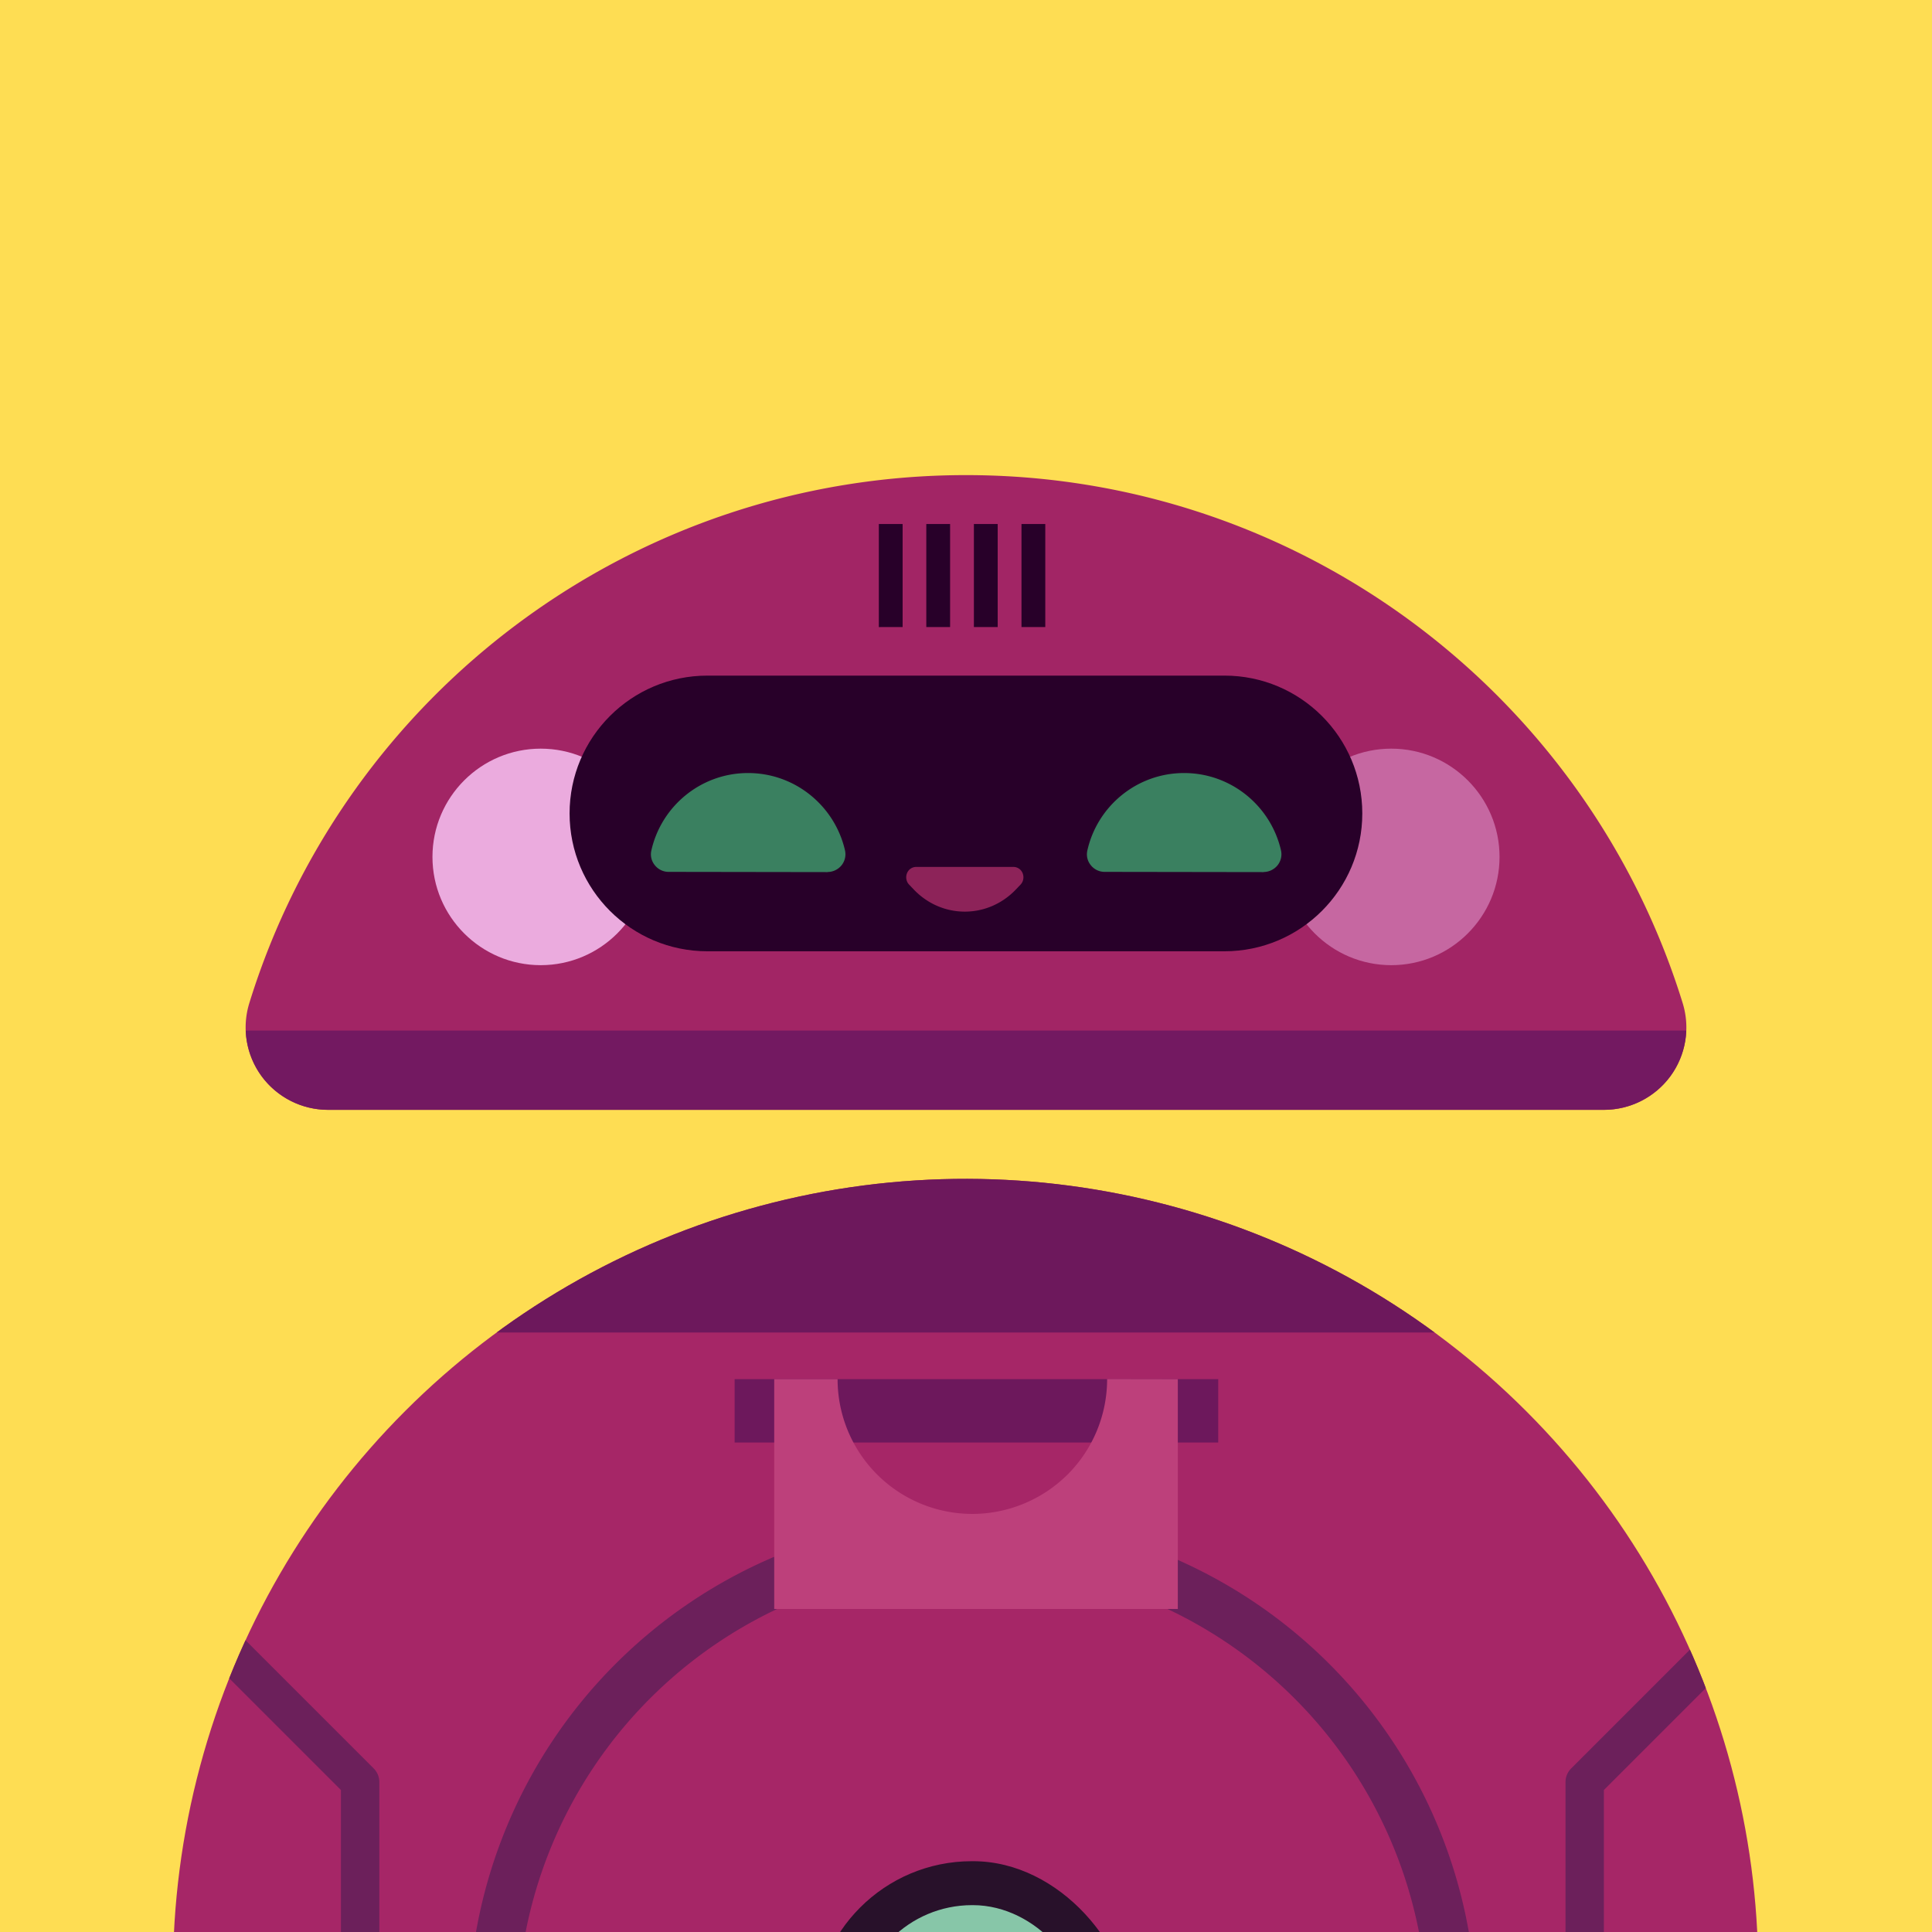 <svg xmlns="http://www.w3.org/2000/svg" xmlns:xlink="http://www.w3.org/1999/xlink" width="164" height="164" xmlns:v="https://vecta.io/nano"><rect width="100%" height="100%" fill="#333333" stroke="none"/><style><![CDATA[.B{fill-rule:evenodd}.C{fill:none}.D{fill:#ff9a0d}.E{clip-rule:evenodd}.F{fill:#0d8f71}.G{stroke-linejoin:round}.H{stroke-width:3.26}]]></style><defs><clipPath id="A"><path d="M0-195.91h164v164H0z" class="C"/></clipPath><clipPath id="B"><path d="M75.12 74.87H54.44l-2.76 120.56h20.68l2.76-120.56z" class="C E"/></clipPath><clipPath id="C"><path d="M88.88 74.87h20.68l2.76 120.56H91.64L88.88 74.87z" class="C E"/></clipPath><clipPath id="D"><path d="M0 0h164v164H0z" class="C"/></clipPath><clipPath id="E"><circle cx="82" cy="167.36" r="67.29" transform="matrix(.707 -.707 .707 .707 -94.33 107)" class="C"/></clipPath><clipPath id="F"><path d="M136.15 94.21c2.23 0 4.32-1.06 5.64-2.85a7 7 0 0 0 1.04-6.23c-8.14-26.29-32.59-44.8-60.83-44.8s-52.69 18.5-60.83 44.8a7 7 0 0 0 1.04 6.23c1.32 1.79 3.41 2.85 5.64 2.85h108.3z" class="C E"/></clipPath><clipPath id="G"><path d="M191.79 0h164v164h-164z" class="C"/></clipPath><path id="H" d="M45.9,63.55c5.07,0,9.19,4.12,9.19,9.19s-4.12,9.19-9.19,9.19-9.19-4.12-9.19-9.19,4.12-9.19,9.19-9.19Z"/><path id="I" d="M107.26 74.02c.46 0 .89-.21 1.18-.56a1.5 1.5 0 0 0 .3-1.27c-.86-3.76-4.22-6.57-8.23-6.57s-7.37 2.82-8.21 6.58a1.45 1.45 0 0 0 .3 1.25c.28.35.71.56 1.16.56l13.51.02z"/></defs><g clip-path="url(#A)"><g class="B D"><path d="M50.34 64.44a8.56 8.56 0 0 0-5.3-4.37l-2.36-.67c-5.98-1.69-12.24 1.58-14.24 7.46-1.18 3.43-.94 7.19.7 10.43a13.42 13.42 0 0 0 7.94 6.79l3.56 1.14a3 3 0 0 0 3.34-1.1l2.84-3.95 2.54.57c.62.14 1.24-.22 1.44-.82l1.5-4.73a10.81 10.81 0 0 0-.66-8.16l-1.3-2.59z"/><path d="M38.64 69.77c.86-2.84 3.88-4.45 6.72-3.6 2.84.86 4.44 3.86 3.58 6.71L45.8 83.3a5.39 5.39 0 0 1-6.7 3.6 5.39 5.39 0 0 1-3.6-6.71l3.14-10.42zm-6.94-4.54l16.1-113.5c.92-6.43 6.42-11.2 12.92-11.19l6.82.01L49.56 66.26 31.7 65.23zm83.34-.79c1.08-2.13 3-3.72 5.28-4.37l2.38-.67c5.98-1.69 12.24 1.58 14.24 7.46h0c1.18 3.44.94 7.2-.7 10.44-1.62 3.24-4.5 5.69-7.94 6.79l-3.58 1.14a2.98 2.98 0 0 1-3.32-1.1l-2.84-3.95-2.54.57c-.62.14-1.24-.22-1.44-.82l-1.5-4.73a10.81 10.81 0 0 1 .66-8.16l1.3-2.59z"/><path d="M126.72 69.77c-.84-2.84-3.86-4.45-6.7-3.6-2.84.86-4.44 3.86-3.6 6.71l3.16 10.42a5.39 5.39 0 0 0 6.7 3.6 5.39 5.39 0 0 0 3.6-6.71l-3.16-10.42z"/><path d="M133.68 65.23l-16.1-113.49c-.92-6.43-6.42-11.2-12.92-11.19l-6.82.01 17.98 125.71 17.86-1.03z"/></g><path d="M44.64 36.33c.12-3.1 2.66-5.55 5.76-5.55h63.4c2.98 0 5.44 2.37 5.54 5.37l2.24 65.6H42.42l2.22-65.41z" class="B F"/><path d="M50.04 52.06A13.47 13.47 0 0 1 63.5 39.05h38.2a12.24 12.24 0 0 1 12.22 11.82l1.7 50.87H48.38l1.66-49.68z" fill="#096851" class="B"/><path d="M75.12 74.87H54.44l-2.76 120.56h20.68l2.76-120.56z" class="B D"/><g clip-path="url(#B)" class="B"><path d="M51.68 195.44h20.68l1.42-62.7H53.12l-1.44 62.7z" fill="#ffed5c"/><path d="M53.32 123.79H74l-.22 8.95H53.12l.2-8.95z" class="D"/><g fill="#ffda4f"><path d="M52.94 140.32h20.68l.08-3.44H53.02l-.08 3.44zm-.16 6.89h20.68l.08-3.44H52.86l-.08 3.44z"/></g></g><path d="M88.88 74.87h20.68l2.76 120.56H91.64L88.88 74.87z" class="B D"/><g clip-path="url(#C)" class="B"><path d="M112.32 195.44H91.64l-1.42-62.7h20.66l1.44 62.7z" fill="#ffed5c"/><path d="M110.68 123.79H90l.22 8.95h20.66l-.2-8.95z" class="D"/><g fill="#ffda4f"><path d="M111.06 140.32H90.38l-.08-3.44h20.68l.08 3.44zm.16 6.89H90.54l-.08-3.44h20.68l.08 3.44z"/></g></g><g class="B"><path d="M106.8-59.47H57.2l-7.58 90.25h64.76l-7.58-90.25z" fill="#fff"/><path d="M79.94 59.03h4.12v15.84h30.32V39.74H49.62v35.13h30.32V59.03z" fill="#071c1c"/></g><path d="M49.62 30.78h64.76v8.96H49.62z" class="F"/><g class="B"><path d="M74.86 57.65L79 35.67c.54-2.84 3.02-4.89 5.92-4.89 2.82 0 5.22 2.06 5.66 4.85l3.36 22.02H74.86z" fill="#0a7359"/><path d="M85 30.9a8.13 8.13 0 0 0-8.12-8.13c-4.48 0-8.38 3.49-8.78 8.03l-3.2 36.75H85V30.9z" class="F"/></g></g><path d="M0 0h164v164H0z" fill="#fedd53"/><g clip-path="url(#D)"><circle cx="82" cy="167.36" r="67.29" transform="matrix(.707 -.707 .707 .707 -94.33 107)" fill="#a62667"/><g clip-path="url(#E)"><path d="M13.25 86.61h134.58v26.5H13.25z" fill="#6d185c"/><g stroke="#6c205b" stroke-linecap="round" class="C G H"><path d="M152.07 133.72l-17.55 17.55v34.05l15.68 15.69M13.02 133.72l17.55 17.55v34.05l-15.68 15.69"/></g></g><g class="B"><path d="M125.33 171.4a42.65 42.65 0 0 0-42.65-42.65h-.27a42.65 42.65 0 0 0-42.65 42.65 42.65 42.65 0 0 0 42.65 42.65h.27a42.65 42.65 0 0 0 42.65-42.65z" fill="#6c205b"/><path d="M121.17 171.4a38.52 38.52 0 0 0-38.51-38.51h-.25A38.52 38.52 0 0 0 43.9 171.4h0a38.52 38.52 0 0 0 38.51 38.51h.25a38.52 38.52 0 0 0 38.51-38.51h0z" fill="#a62667"/></g><rect x="69.09" y="157.99" width="26.92" height="26.83" rx="13.41" fill="#28112a"/><rect x="74.47" y="163.35" width="16.15" height="16.1" rx="8.05" stroke="#87c6a8" class="C G H"/><path d="M62.36 117.07h41.05v5.38H62.36z" fill="#6d185c"/><g class="B"><path d="M65.72 117.07h5.38a11.44 11.44 0 0 0 11.43 11.44h0c3.04 0 5.95-1.21 8.1-3.35 2.15-2.15 3.35-5.06 3.35-8.1h0l6 .01v19.51H65.72v-19.51z" fill="#bd407b"/><path d="M136.15 94.21c2.23 0 4.32-1.06 5.64-2.85a7 7 0 0 0 1.04-6.23c-8.14-26.29-32.59-44.8-60.83-44.8s-52.69 18.5-60.83 44.8a7 7 0 0 0 1.04 6.23c1.32 1.79 3.41 2.85 5.64 2.85h108.3z" fill="#a22565"/></g><g clip-path="url(#F)"><g fill="#ebabde" class="B"><use xlink:href="#H" style="mix-blend-mode:color-dodge" opacity=".5"/><path d="M118.1,63.55c5.07,0,9.19,4.12,9.19,9.19s-4.12,9.19-9.19,9.19-9.19-4.12-9.19-9.19,4.12-9.19,9.19-9.19Z" style="mix-blend-mode:color-dodge" opacity=".5"/></g><path d="M115.64,69.05c0-6.46-5.24-11.7-11.7-11.7H60.05c-6.46,0-11.7,5.24-11.7,11.7s5.24,11.7,11.7,11.7h43.89c6.46,0,11.7-5.24,11.7-11.7Z" fill="#280029" class="B"/><path d="M15.12 87.48H149.7v40.38H15.12z" fill="#731961"/></g><g class="B"><use xlink:href="#I" fill="#3a8060"/><path d="M77.77 73.59a.84.84 0 0 0-.78.54c-.13.33-.06.71.18.96l.4.42c2.39 2.5 6.27 2.5 8.66 0l.4-.42c.24-.25.31-.63.18-.96a.84.84 0 0 0-.78-.54h-8.28z" fill="#8d2359"/></g><g fill="#280029"><path d="M74.6 44.48h2.02v8.75H74.6zm4.03 0h2.02v8.75h-2.02zm4.04 0h2.02v8.75h-2.02zm4.04 0h2.02v8.75h-2.02z"/></g><path d="M70.25 74.02c.46 0 .89-.21 1.18-.56a1.5 1.5 0 0 0 .3-1.27c-.86-3.76-4.22-6.57-8.23-6.57s-7.37 2.82-8.21 6.58a1.45 1.45 0 0 0 .3 1.25c.28.35.71.56 1.16.56l13.51.02z" fill="#3a8060" class="B"/></g><g clip-path="url(#G)" class="B"><path d="M206.18 155c-27.35 27.35-43.32 63.94-44.88 102.44a5.99 5.99 0 0 0 1.68 4.38c1.13 1.17 2.69 1.83 4.32 1.83 3.17 0 5.77-2.51 5.88-5.68 1.42-35.54 16.16-69.33 41.41-94.58l-8.4-8.4z" fill="#ffe100"/></g></svg>